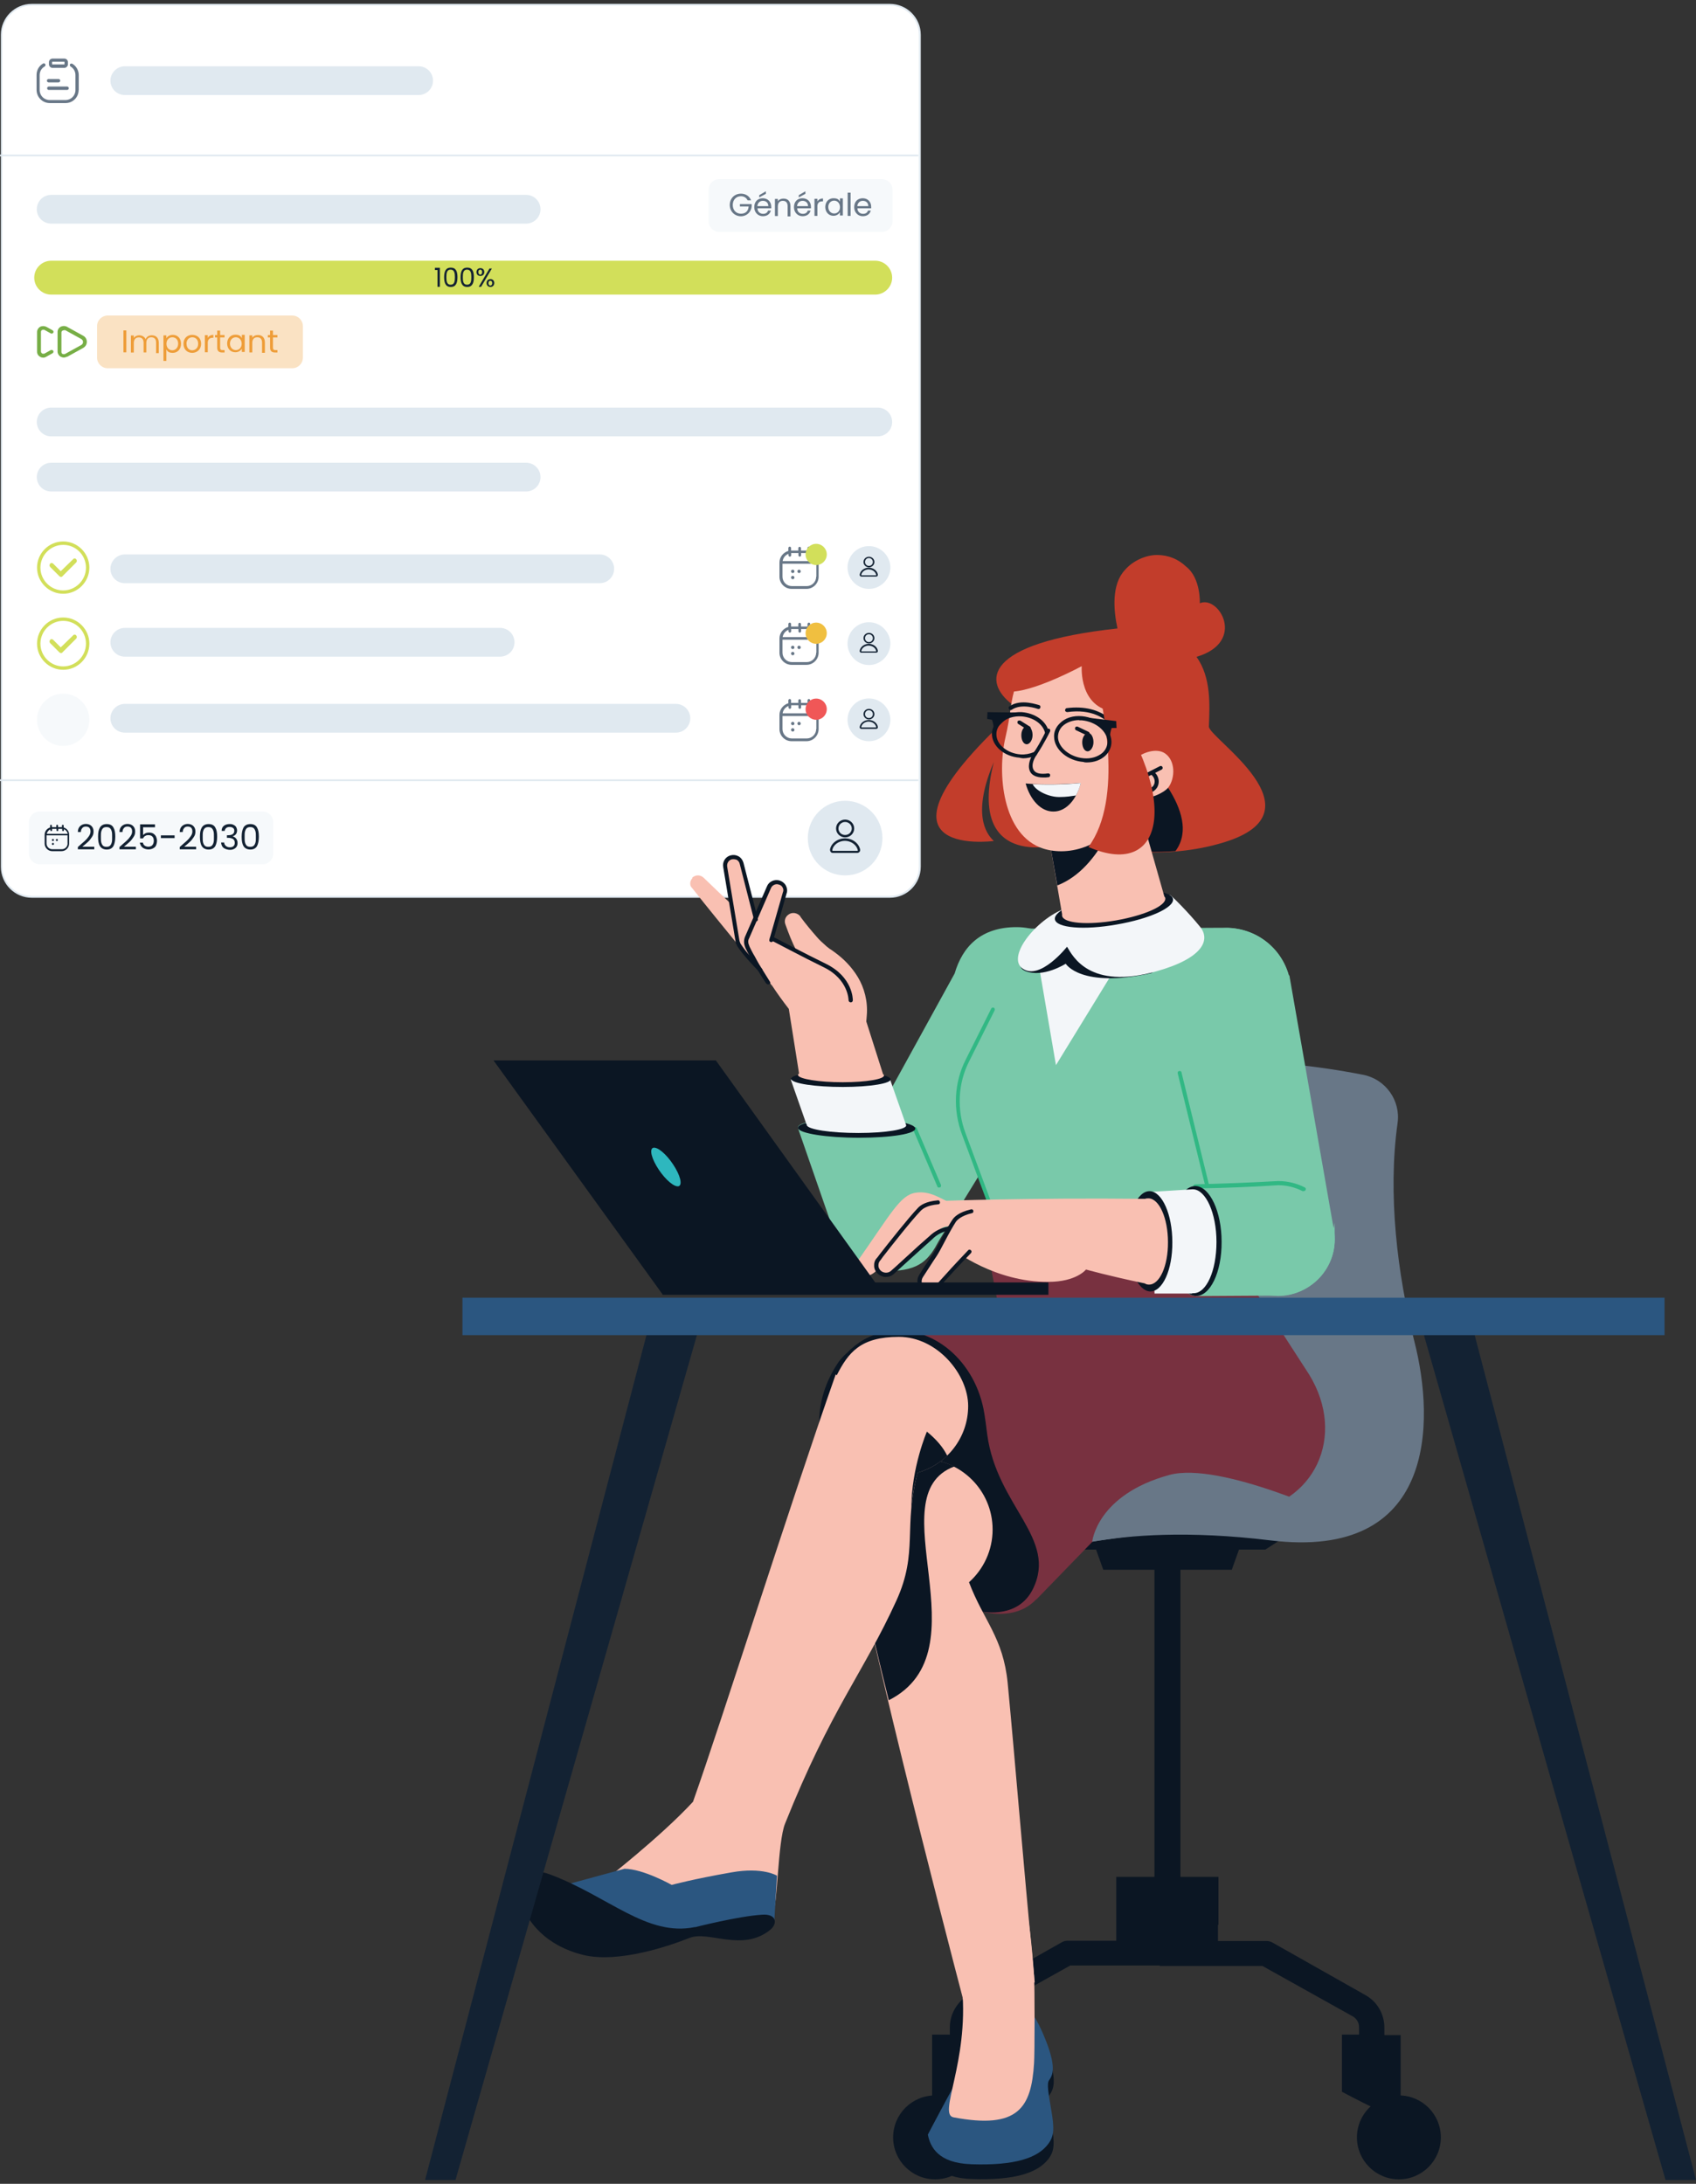 <?xml version="1.0" encoding="UTF-8"?>
<svg id="Layer_1" xmlns="http://www.w3.org/2000/svg" width="800" height="1030" version="1.1" viewBox="0 0 800 1030">
  <rect x="0" y="0" width="800" height="1030" fill="#333333" stroke="none"/>
  <!-- Generator: Adobe Illustrator 29.6.1, SVG Export Plug-In . SVG Version: 2.1.1 Build 9)  -->
  <defs>
    <style>
      .st0 {
        fill: #77ae46;
      }

      .st1, .st2 {
        fill: #f9c0b2;
      }

      .st3 {
        fill: #f3f6f9;
      }

      .st3, .st4, .st5, .st6, .st7, .st8, .st9, .st10, .st2, .st11 {
        fill-rule: evenodd;
      }

      .st12 {
        fill: #f6f9fb;
      }

      .st13 {
        fill: #e0e9f0;
      }

      .st4 {
        fill: #2b5680;
      }

      .st14 {
        fill: #f0bf40;
      }

      .st5, .st15 {
        fill: #687787;
      }

      .st6 {
        fill: #c23d2b;
      }

      .st16 {
        fill: #d2df5a;
      }

      .st17, .st9 {
        fill: #0b1623;
      }

      .st18 {
        fill: #fff;
      }

      .st7, .st19 {
        fill: #132233;
      }

      .st20 {
        fill: #f05757;
      }

      .st21, .st22 {
        fill: #ee9d38;
      }

      .st8 {
        fill: #79c9aa;
      }

      .st23 {
        fill: #31b884;
      }

      .st10 {
        fill: #2eb7be;
      }

      .st22 {
        fill-opacity: .3;
      }

      .st11 {
        fill: #783140;
      }
    </style>
  </defs>
  <g>
    <g>
      <path class="st18" d="M393.72,24.41h22.28c2.42,0,4.35,1.93,4.35,4.35v22.28c0,2.42-1.93,4.35-4.35,4.35h-22.28c-2.42,0-4.35-1.93-4.35-4.35v-22.28c0-2.34,1.93-4.35,4.35-4.35Z"/>
      <path class="st13" d="M416.01,55.81h-22.28c-2.65,0-4.77-2.09-4.77-4.77v-22.28c0-2.65,2.09-4.77,4.77-4.77h22.28c2.65,0,4.77,2.09,4.77,4.77v22.28c0,2.65-2.19,4.77-4.77,4.77ZM393.72,24.82c-2.19,0-3.97,1.78-3.97,3.97v22.28c0,2.19,1.78,3.97,3.97,3.97h22.28c2.19,0,3.97-1.78,3.97-3.97v-22.28c0-2.19-1.78-3.97-3.97-3.97h-22.28Z"/>
    </g>
    <path class="st19" d="M405.26,41.52c-.64,0-1.13-.49-1.13-1.13s.49-1.13,1.13-1.13,1.13.49,1.13,1.13-.49,1.13-1.13,1.13Z"/>
    <path class="st19" d="M405.26,37.24c-.64,0-1.13-.49-1.13-1.13s.49-1.13,1.13-1.13,1.13.49,1.13,1.13-.49,1.13-1.13,1.13Z"/>
    <path class="st19" d="M405.26,45.72c-.64,0-1.13-.49-1.13-1.13s.49-1.13,1.13-1.13,1.13.49,1.13,1.13-.49,1.13-1.13,1.13Z"/>
    <g>
      <path class="st18" d="M14.94,2.2h404.7c7.83,0,14.22,6.29,14.22,14.22v392.33c0,7.83-6.29,14.22-14.22,14.22H14.94c-7.83,0-14.22-6.29-14.22-14.22V16.42C.72,8.59,7.01,2.2,14.94,2.2h0Z"/>
      <path class="st13" d="M419.72,423.44H15.02c-8.06,0-14.61-6.54-14.61-14.61V16.42C.41,8.36,6.96,1.82,15.02,1.82h404.7c8.06,0,14.61,6.54,14.61,14.61v392.33c0,8.06-6.47,14.68-14.61,14.68ZM14.94,2.62C7.34,2.62,1.13,8.82,1.13,16.42v392.33c0,7.6,6.21,13.81,13.81,13.81h404.7c7.6,0,13.81-6.21,13.81-13.81V16.42c0-7.6-6.21-13.81-13.81-13.81H14.94Z"/>
    </g>
    <rect class="st13" y="367.59" width="433.19" height=".8"/>
    <rect class="st13" y="72.92" width="433.19" height=".8"/>
    <path class="st15" d="M27.62,38.86h-4.69c-.41,0-.8-.33-.8-.8s.33-.8.8-.8h4.69c.41,0,.8.33.8.8,0,.41-.41.8-.8.8ZM32.46,41.62c0-.41-.33-.8-.8-.8h-8.63c-.41,0-.8.33-.8.8s.33.8.8.8h8.63c.41,0,.8-.33.8-.8h0ZM37.15,42.5v-7.11c0-2.19-1.21-4.28-3.07-5.33-.41-.23-.8,0-1.06.23-.23.41,0,.8.23,1.06,1.44.8,2.34,2.34,2.34,4.04v7.11c0,2.58-2.09,4.69-4.69,4.69h-7.5c-2.58,0-4.69-2.09-4.69-4.69v-7.11c0-1.7.88-3.22,2.34-4.04.41-.23.49-.64.33-1.06-.23-.41-.64-.49-1.06-.33-1.93,1.13-3.07,3.14-3.07,5.33v7.11c0,3.4,2.76,6.21,6.21,6.21h7.5c3.4,0,6.13-2.76,6.13-6.13h0l.03.03ZM32.05,30.31v-.98c0-.98-.8-1.7-1.7-1.7h-5.56c-.98,0-1.7.8-1.7,1.7v.98c0,.98.8,1.7,1.7,1.7h5.56c.88,0,1.7-.8,1.7-1.7ZM30.27,29.1s.15,0,.15.15v.98s0,.15-.15.15h-5.56s-.15,0-.15-.15v-.98s0-.15.15-.15h5.56Z"/>
    <path class="st16" d="M16.15,130.96c0-4.43,3.63-7.99,7.99-7.99h388.7c4.43,0,7.99,3.63,7.99,7.99s-3.63,7.99-7.99,7.99H24.14c-4.43,0-7.99-3.63-7.99-7.99h0Z"/>
    <path class="st19" d="M206.36,135.27v-7.91h-1.21v-1.06h2.34v8.97h-1.13ZM209.5,130.73c0-2.58.64-4.51,3.14-4.51s3.14,1.93,3.14,4.51-.64,4.61-3.14,4.61-3.14-2.01-3.14-4.61ZM214.57,130.73c0-1.85-.23-3.56-2.01-3.56s-2.01,1.62-2.01,3.56.23,3.56,2.01,3.56,2.01-1.62,2.01-3.56ZM217.25,130.73c0-2.58.64-4.51,3.14-4.51s3.14,1.93,3.14,4.51-.64,4.61-3.14,4.61-3.14-2.01-3.14-4.61ZM222.33,130.73c0-1.85-.23-3.56-2.01-3.56s-2.01,1.62-2.01,3.56.23,3.56,2.01,3.56,2.01-1.62,2.01-3.56ZM224.75,128.31c0-1.13.8-1.85,1.85-1.85s1.85.72,1.85,1.85-.8,1.85-1.85,1.85-1.85-.64-1.85-1.85ZM226.53,127.18c-.57,0-.88.41-.88,1.13s.33,1.21.88,1.21.88-.41.88-1.21-.33-1.13-.88-1.13ZM225.81,135.27l5.08-8.63h1.13l-5.08,8.63h-1.13ZM229.52,133.49c0-1.21.8-1.85,1.85-1.85s1.78.72,1.78,1.85-.8,1.85-1.78,1.85-1.85-.64-1.85-1.85ZM231.29,132.43c-.57,0-.88.41-.88,1.13s.41,1.13.88,1.13.88-.41.88-1.13-.33-1.13-.88-1.13Z"/>
    <path class="st0" d="M20.35,168.68c-.49,0-1.06-.15-1.44-.41-.88-.49-1.44-1.37-1.44-2.42v-9.27c0-.98.57-1.93,1.44-2.42s2.01-.49,2.99,0l2.91,1.62c.41.23.57.8.33,1.13-.23.41-.8.57-1.21.33l-2.91-1.62c-.49-.23-.98,0-1.13,0s-.57.41-.57.88v9.27c0,.57.41.8.57.98.15,0,.64.23,1.13,0l2.91-1.62c.41-.23.98,0,1.21.33s0,.98-.33,1.13l-2.91,1.62c-.49.33-1.06.49-1.55.49h0v-.03ZM31.58,168.34l7.6-4.2c1.13-.64,1.78-1.7,1.78-2.91s-.64-2.34-1.78-2.91l-7.6-4.2c-.88-.49-2.01-.49-2.99,0-.88.49-1.44,1.37-1.44,2.42v9.27c0,.98.57,1.93,1.44,2.42.49.23.98.41,1.44.41.57,0,1.06-.15,1.55-.41v.1ZM30.68,155.67l7.6,4.2c.57.33.88.8.88,1.44s-.33,1.13-.88,1.44l-7.6,4.2c-.49.23-.98,0-1.13,0s-.57-.41-.57-.88v-9.27c0-.57.41-.8.57-.88,0,0,.33-.15.57-.15.15-.15.33,0,.57,0h0v-.1Z"/>
    <path class="st22" d="M50.78,148.82h87.1c2.76,0,5,2.27,5,5v14.86c0,2.76-2.27,5-5,5H50.78c-2.76,0-5-2.27-5-5v-14.86c0-2.76,2.27-5,5-5Z"/>
    <path class="st12" d="M339.24,84.49h76.77c2.76,0,5,2.27,5,5v14.86c0,2.76-2.27,5-5,5h-76.77c-2.76,0-5-2.27-5-5v-14.86c0-2.76,2.27-5,5-5Z"/>
    <path class="st21" d="M58.22,166.18v-10.33h1.37v10.33h-1.37ZM73.63,166.18v-4.61c0-1.7-.88-2.5-2.27-2.5s-2.34.88-2.34,2.65v4.51h-1.29v-4.61c0-1.7-.88-2.5-2.27-2.5s-2.34.88-2.34,2.65v4.51h-1.37v-8.06h1.37v1.21c.57-.88,1.55-1.29,2.58-1.29s2.5.57,2.99,1.85c.49-1.21,1.62-1.85,2.91-1.85,1.85,0,3.3,1.13,3.3,3.56v4.84h-1.29v-.41l.03.05ZM78.47,159.56c.49-.88,1.55-1.62,3.07-1.62,2.19,0,3.86,1.62,3.86,4.2s-1.7,4.28-3.86,4.28-2.58-.8-3.07-1.62v5.41h-1.37v-12.03h1.37v1.44-.08.03ZM84.04,162.06c0-1.93-1.29-2.99-2.76-2.99s-2.76,1.13-2.76,3.07,1.29,3.07,2.76,3.07,2.76-1.21,2.76-3.14h0ZM94.86,162.14c0,2.58-1.85,4.28-4.2,4.28s-4.12-1.62-4.12-4.28,1.85-4.2,4.12-4.2c2.42,0,4.2,1.55,4.2,4.2ZM88,162.14c0,2.09,1.29,3.07,2.65,3.07s2.83-.98,2.83-3.07-1.37-3.07-2.76-3.07-2.76.98-2.76,3.07h.03ZM98,161.72v4.43h-1.37v-8.06h1.37v1.29c.49-.88,1.37-1.44,2.65-1.44v1.37h-.33c-1.29,0-2.34.64-2.34,2.5v-.08h.03ZM102.46,163.99v-4.84h-1.06v-1.13h1.06v-2.09h1.37v2.09h2.09v1.13h-2.09v4.84c0,.8.33,1.13,1.13,1.13h.98v1.13h-1.21c-1.37,0-2.27-.64-2.27-2.27h0ZM107.14,162.06c0-2.58,1.7-4.2,3.86-4.2s2.58.8,3.07,1.62v-1.55h1.37v8.06h-1.37v-1.55c-.49.88-1.55,1.7-3.07,1.7-2.19,0-3.86-1.62-3.86-4.2v.1ZM114,162.14c0-1.93-1.29-3.07-2.76-3.07s-2.76,1.13-2.76,2.99,1.29,3.07,2.76,3.07,2.76-1.13,2.76-2.99ZM123.61,166.18v-4.61c0-1.7-.88-2.5-2.27-2.5s-2.34.88-2.34,2.65v4.51h-1.37v-8.06h1.37v1.13c.57-.88,1.55-1.29,2.65-1.29,1.93,0,3.3,1.13,3.3,3.56v4.84h-1.37v-.23h.03ZM127.39,163.99v-4.84h-1.06v-1.13h1.06v-2.09h1.37v2.09h2.09v1.13h-2.09v4.84c0,.8.33,1.13,1.13,1.13h.98v1.13h-1.21c-1.37,0-2.27-.64-2.27-2.27h0Z"/>
    <path class="st15" d="M349.49,91.34c2.19,0,4.04,1.13,4.77,3.14h-1.62c-.57-1.21-1.7-1.93-3.14-1.93-2.19,0-3.86,1.62-3.86,4.12s1.62,4.12,3.86,4.12,3.48-1.29,3.63-3.4h-4.12v-1.13h5.56v1.06c-.23,2.58-2.27,4.69-5.08,4.69s-5.26-2.19-5.26-5.33,2.27-5.33,5.26-5.33h0ZM359.82,94.72c-1.29,0-2.42.88-2.58,2.5h5.18c0-1.62-1.13-2.5-2.58-2.5h-.03ZM363.61,99.33c-.41,1.55-1.7,2.65-3.79,2.65s-4.04-1.62-4.04-4.28,1.7-4.2,4.04-4.2,3.97,1.7,3.97,3.97,0,.57,0,.8h-6.47c0,1.7,1.29,2.58,2.65,2.58s2.01-.64,2.34-1.55h1.44-.15v.03ZM358.12,92.06l3.14-1.85v1.21l-3.14,1.7v-1.06ZM371.52,101.83v-4.61c0-1.7-.88-2.5-2.27-2.5s-2.34.88-2.34,2.65v4.51h-1.37v-8.06h1.37v1.13c.57-.88,1.55-1.29,2.65-1.29,1.93,0,3.3,1.13,3.3,3.56v4.84h-1.37v-.23h.03ZM378.55,94.72c-1.29,0-2.42.88-2.58,2.5h5.18c0-1.62-1.21-2.5-2.58-2.5h-.03ZM382.34,99.33c-.41,1.55-1.7,2.65-3.79,2.65s-4.04-1.62-4.04-4.28,1.7-4.2,4.04-4.2,3.97,1.7,3.97,3.97,0,.57,0,.8h-6.47c0,1.7,1.29,2.58,2.65,2.58s2.01-.64,2.34-1.55h1.44-.15v.03ZM376.77,92.06l3.14-1.85v1.21l-3.14,1.7v-1.06ZM385.56,97.39v4.43h-1.37v-8.06h1.37v1.29c.49-.88,1.37-1.44,2.65-1.44v1.37h-.33c-1.37,0-2.34.57-2.34,2.5v-.08h.03ZM389.27,97.7c0-2.58,1.7-4.2,3.86-4.2s2.58.8,3.07,1.62v-1.55h1.37v8.06h-1.37v-1.55c-.49.88-1.55,1.7-3.07,1.7-2.19,0-3.86-1.7-3.86-4.2v.1ZM396.22,97.7c0-1.93-1.29-3.07-2.76-3.07s-2.76,1.13-2.76,2.99,1.29,3.07,2.76,3.07,2.76-1.06,2.76-2.99ZM399.85,101.83v-10.97h1.37v10.97h-1.37ZM406.97,94.72c-1.29,0-2.42.88-2.58,2.5h5.18c0-1.62-1.13-2.5-2.58-2.5h-.03ZM410.75,99.33c-.41,1.55-1.7,2.65-3.79,2.65s-4.04-1.62-4.04-4.28,1.7-4.2,4.04-4.2,3.97,1.7,3.97,3.97,0,.57,0,.8h-6.47c0,1.7,1.29,2.58,2.65,2.58s2.01-.64,2.34-1.55h1.44-.15v.03Z"/>
    <path class="st12" d="M18.65,382.76h105.26c2.76,0,5,2.27,5,5v14.86c0,2.76-2.27,5-5,5H18.65c-2.76,0-5-2.27-5-5v-14.86c0-2.76,2.27-5,5-5Z"/>
    <path class="st19" d="M24.96,395.7c-.23,0-.49.23-.49.49s.23.49.49.49.49-.23.49-.49-.15-.49-.49-.49ZM26.82,395.7c-.23,0-.49.23-.49.49s.23.49.49.49.49-.23.49-.49-.15-.49-.49-.49ZM24.96,397.55c-.23,0-.49.23-.49.49s.23.49.49.49.49-.23.49-.49-.15-.49-.49-.49ZM30.04,390.29v-.88c0-.23-.15-.41-.41-.41s-.41.15-.41.41v.72h-1.85v-.72c0-.23-.15-.41-.41-.41s-.41.15-.41.41v.72h-2.09v-.72c0-.23-.15-.41-.41-.41s-.41.15-.41.41v.88c-1.44.41-2.58,1.78-2.58,3.4v4.2c0,1.93,1.62,3.56,3.56,3.56h4.43c1.93,0,3.56-1.62,3.56-3.56v-4.2c0-1.62-1.06-2.99-2.58-3.4h.03ZM23.75,391.08v.49c0,.23.15.41.41.41s.41-.15.41-.41v-.64h2.09v.64c0,.23.15.41.41.41s.41-.15.41-.41v-.64h1.85v.64c0,.23.15.41.41.41s.41-.15.41-.41v-.49c.88.33,1.62,1.21,1.78,2.19h-9.84c.15-.98.88-1.78,1.78-2.19h-.13ZM31.89,397.78c0,1.55-1.21,2.76-2.76,2.76h-4.43c-1.55,0-2.76-1.21-2.76-2.76v-3.79h9.92v3.79h.03Z"/>
    <path class="st12" d="M29.81,327.14h0c6.78,0,12.34,5.56,12.34,12.34h0c0,6.78-5.56,12.34-12.34,12.34h0c-6.78,0-12.34-5.56-12.34-12.34h0c0-6.78,5.56-12.34,12.34-12.34Z"/>
    <path class="st15" d="M373.94,268.69c-.49,0-.8.33-.8.8s.41.8.8.8.8-.33.8-.8-.41-.8-.8-.8ZM376.93,268.69c-.49,0-.8.33-.8.8s.41.8.8.8.8-.33.8-.8-.41-.8-.8-.8ZM373.94,271.6c-.49,0-.8.33-.8.8s.41.8.8.8.8-.33.8-.8-.41-.8-.8-.8ZM382.18,259.83v-1.37c0-.33-.33-.64-.64-.64s-.64.33-.64.64v1.21h-3.07v-1.13c0-.33-.33-.64-.64-.64s-.64.33-.64.64v1.13h-3.4v-1.21c0-.33-.33-.64-.64-.64s-.64.33-.64.64v1.37c-2.42.72-4.2,2.91-4.2,5.49v6.7c0,3.14,2.58,5.72,5.72,5.72h7.03c3.14,0,5.72-2.58,5.72-5.72v-6.7c0-2.58-1.7-4.84-4.04-5.49h.1ZM371.93,261.19v.72c0,.33.33.64.64.64s.64-.33.64-.64v-1.06h3.4v1.06c0,.33.33.64.64.64s.64-.33.64-.64v-1.06h3.07v1.06c0,.33.33.64.64.64s.64-.33.64-.64v-.72c1.44.57,2.58,1.85,2.83,3.48h-15.9c.23-1.62,1.29-2.91,2.83-3.48h-.1ZM384.99,272.01c0,2.42-2.01,4.43-4.43,4.43h-7.03c-2.5,0-4.43-2.01-4.43-4.43v-6.13h15.97v6.13h-.08Z"/>
    <path class="st15" d="M373.94,304.55c-.49,0-.8.33-.8.8s.41.8.8.8.8-.33.8-.8-.41-.8-.8-.8ZM376.93,304.55c-.49,0-.8.33-.8.8s.41.8.8.8.8-.33.8-.8-.41-.8-.8-.8ZM373.94,307.46c-.49,0-.8.33-.8.8s.41.8.8.8.8-.33.8-.8-.41-.8-.8-.8ZM382.18,295.66v-1.37c0-.33-.33-.64-.64-.64s-.64.33-.64.64v1.21h-3.07v-1.13c0-.33-.33-.64-.64-.64s-.64.33-.64.64v1.13h-3.4v-1.21c0-.33-.33-.64-.64-.64s-.64.33-.64.64v1.37c-2.42.72-4.2,2.91-4.2,5.49v6.7c0,3.14,2.58,5.72,5.72,5.72h7.03c3.14,0,5.72-2.58,5.72-5.72v-6.62c0-2.65-1.7-4.84-4.04-5.56h.1ZM371.93,297.03v.72c0,.33.33.64.64.64s.64-.33.64-.64v-1.06h3.4v1.06c0,.33.33.64.64.64s.64-.33.64-.64v-1.06h3.07v1.06c0,.33.33.64.64.64s.64-.33.64-.64v-.72c1.44.57,2.58,1.85,2.83,3.48h-15.9c.23-1.55,1.29-2.91,2.83-3.48h-.1ZM384.99,307.85c0,2.42-2.01,4.43-4.43,4.43h-7.03c-2.5,0-4.43-2.01-4.43-4.43v-6.13h15.97v6.13h-.08Z"/>
    <path class="st15" d="M373.94,340.46c-.49,0-.8.33-.8.8s.41.8.8.8.8-.33.8-.8-.41-.8-.8-.8ZM376.93,340.46c-.49,0-.8.33-.8.8s.41.8.8.8.8-.33.8-.8-.41-.8-.8-.8ZM373.94,343.45c-.49,0-.8.33-.8.8s.41.8.8.8.8-.33.8-.8-.41-.8-.8-.8ZM382.18,331.68v-1.37c0-.33-.33-.64-.64-.64s-.64.33-.64.64v1.21h-3.07v-1.13c0-.33-.33-.64-.64-.64s-.64.33-.64.64v1.13h-3.4v-1.21c0-.33-.33-.64-.64-.64s-.64.33-.64.64v1.37c-2.42.72-4.2,2.91-4.2,5.49v6.7c0,3.14,2.58,5.72,5.72,5.72h7.03c3.14,0,5.72-2.58,5.72-5.72v-6.7c0-2.58-1.7-4.84-4.04-5.49h.1ZM371.93,332.96v.72c0,.33.33.64.64.64s.64-.33.64-.64v-1.06h3.4v1.06c0,.33.33.64.64.64s.64-.33.64-.64v-1.06h3.07v1.06c0,.33.33.64.64.64s.64-.33.64-.64v-.72c1.44.57,2.58,1.85,2.83,3.48h-15.9c.23-1.62,1.29-2.91,2.83-3.48h-.1ZM384.99,343.86c0,2.42-2.01,4.43-4.43,4.43h-7.03c-2.5,0-4.43-2.01-4.43-4.43v-6.13h15.97v6.13h-.08Z"/>
    <circle class="st16" cx="384.99" cy="261.5" r="5"/>
    <circle class="st14" cx="384.99" cy="298.65" r="5"/>
    <circle class="st20" cx="384.99" cy="334.48" r="5"/>
    <path class="st16" d="M29.81,256.99c5.98,0,10.74,4.84,10.74,10.74s-4.84,10.74-10.74,10.74-10.74-4.84-10.74-10.74,4.84-10.74,10.74-10.74ZM28.67,269.43l-3.56-3.56c-.23-.23-.49-.33-.72-.33s-.57,0-.72.33c-.41.41-.41,1.13,0,1.55l4.35,4.35c.23.23.49.33.72.33s.57,0,.72-.33l6.47-6.47c.41-.41.41-1.13,0-1.55s-.49-.33-.72-.33-.57,0-.72.33l-5.9,5.72.08-.08v.03ZM29.81,255.37c-6.78,0-12.34,5.56-12.34,12.34s5.56,12.34,12.34,12.34,12.34-5.56,12.34-12.34-5.56-12.34-12.34-12.34Z"/>
    <path class="st16" d="M29.81,292.83c5.98,0,10.74,4.84,10.74,10.74s-4.84,10.74-10.74,10.74-10.74-4.84-10.74-10.74,4.84-10.74,10.74-10.74ZM28.67,305.35l-3.56-3.56c-.23-.23-.49-.33-.72-.33s-.57,0-.72.33c-.41.41-.41,1.13,0,1.55l4.35,4.35c.23.23.49.33.72.33s.57,0,.72-.33l6.47-6.47c.41-.41.41-1.13,0-1.55s-.49-.33-.72-.33-.57,0-.72.33l-5.9,5.72.08-.08v.03ZM29.81,291.23c-6.78,0-12.34,5.56-12.34,12.34s5.56,12.34,12.34,12.34,12.34-5.56,12.34-12.34-5.56-12.34-12.34-12.34Z"/>
    <path class="st13" d="M58.87,31.26h138.6c3.79,0,6.78,3.07,6.78,6.78h0c0,3.79-3.07,6.78-6.78,6.78H58.87c-3.79,0-6.78-3.07-6.78-6.78h0c0-3.79,3.14-6.78,6.78-6.78h0Z"/>
    <path class="st13" d="M24.14,91.91h224.03c3.79,0,6.78,3.07,6.78,6.78h0c0,3.79-3.07,6.78-6.78,6.78H24.14c-3.79,0-6.78-3.07-6.78-6.78h0c0-3.79,3.07-6.78,6.78-6.78h0Z"/>
    <path class="st13" d="M24.14,192.25h389.91c3.79,0,6.78,3.07,6.78,6.78h0c0,3.79-3.07,6.78-6.78,6.78H24.14c-3.79,0-6.78-3.07-6.78-6.78h0c0-3.79,3.07-6.78,6.78-6.78h0Z"/>
    <path class="st13" d="M24.14,218.25h224.03c3.79,0,6.78,3.07,6.78,6.78h0c0,3.79-3.07,6.78-6.78,6.78H24.14c-3.79,0-6.78-3.07-6.78-6.78h0c0-3.79,3.07-6.78,6.78-6.78h0Z"/>
    <path class="st13" d="M58.87,261.5h224.03c3.79,0,6.78,3.07,6.78,6.78h0c0,3.79-3.07,6.78-6.78,6.78H58.87c-3.79,0-6.78-3.07-6.78-6.78h0c0-3.79,3.14-6.78,6.78-6.78h0Z"/>
    <path class="st13" d="M58.87,296.15h177.04c3.79,0,6.78,3.07,6.78,6.78h0c0,3.79-3.07,6.78-6.78,6.78H58.87c-3.79,0-6.78-3.07-6.78-6.78h0c0-3.79,3.14-6.78,6.78-6.78h0Z"/>
    <path class="st13" d="M58.87,331.99h259.94c3.79,0,6.78,3.07,6.78,6.78h0c0,3.79-3.07,6.78-6.78,6.78H58.87c-3.79,0-6.78-3.07-6.78-6.78h0c0-3.79,3.14-6.78,6.78-6.78h0Z"/>
    <g>
      <path class="st13" d="M398.64,377.28h0c9.92,0,18.01,7.99,18.01,18.01h0c0,9.92-7.99,18.01-18.01,18.01h0c-9.92,0-18.01-7.99-18.01-18.01h0c0-9.92,7.99-18.01,18.01-18.01Z"/>
      <path class="st18" d="M398.64,413.52c-10.1,0-18.39-8.24-18.39-18.39s8.24-18.39,18.39-18.39,18.39,8.24,18.39,18.39-8.24,18.39-18.39,18.39ZM398.64,377.69c-9.69,0-17.6,7.83-17.6,17.6s7.83,17.6,17.6,17.6,17.6-7.83,17.6-17.6-7.91-17.6-17.6-17.6Z"/>
    </g>
    <path class="st19" d="M398.64,394.95c-2.34,0-4.28-1.85-4.28-4.2s1.93-4.2,4.28-4.2,4.28,1.85,4.28,4.2-1.93,4.2-4.28,4.2ZM398.64,387.68c-1.7,0-3.14,1.37-3.14,3.07s1.37,3.07,3.14,3.07,3.14-1.37,3.14-3.07-1.44-3.07-3.14-3.07ZM404.36,402.29h-11.39c-.49,0-.88-.15-1.13-.49-.23-.33-.33-.64-.33-1.06.49-3.07,3.63-5.33,7.11-5.33s6.54,2.34,7.11,5.33c0,.41,0,.72-.33,1.06s-.72.49-1.13.49h.1ZM398.64,396.57c-3.07,0-5.64,1.93-6.05,4.43v.15s.15.15.33.15h11.39s.23,0,.33-.15v-.15c-.64-2.58-3.22-4.43-6.21-4.43h.23-.03Z"/>
    <g>
      <path class="st13" d="M409.88,329h0c5.82,0,10.49,4.77,10.49,10.49h0c0,5.82-4.77,10.49-10.49,10.49h0c-5.82,0-10.49-4.77-10.49-10.49h0c0-5.82,4.69-10.49,10.49-10.49Z"/>
      <path class="st18" d="M409.88,350.41c-6.05,0-10.9-4.92-10.9-10.9s4.92-10.9,10.9-10.9,10.9,4.92,10.9,10.9-4.92,10.9-10.9,10.9ZM409.88,329.41c-5.64,0-10.1,4.61-10.1,10.1s4.61,10.1,10.1,10.1,10.1-4.61,10.1-10.1-4.61-10.1-10.1-10.1Z"/>
    </g>
    <path class="st19" d="M409.88,339.33c-1.37,0-2.58-1.13-2.58-2.5s1.13-2.5,2.58-2.5,2.58,1.13,2.58,2.5-1.21,2.5-2.58,2.5ZM409.88,334.97c-1.06,0-1.85.8-1.85,1.85s.8,1.85,1.85,1.85,1.85-.8,1.85-1.85-.88-1.85-1.85-1.85ZM413.17,343.78h-6.78c-.23,0-.49,0-.72-.33-.15-.15-.23-.41-.15-.64.33-1.85,2.19-3.22,4.28-3.22s3.97,1.37,4.28,3.22c0,.23,0,.49-.15.64,0,.23-.41.33-.64.33h-.1ZM409.88,340.31c-1.85,0-3.4,1.13-3.63,2.65h0c0,.1.05.15.15.15h6.93c-.23-1.62-1.78-2.76-3.56-2.76h0l.08-.08.03.03Z"/>
    <g>
      <path class="st13" d="M409.88,293.08h0c5.82,0,10.49,4.77,10.49,10.49h0c0,5.82-4.77,10.49-10.49,10.49h0c-5.82,0-10.49-4.77-10.49-10.49h0c0-5.82,4.69-10.49,10.49-10.49Z"/>
      <path class="st18" d="M409.88,314.54c-6.05,0-10.9-4.92-10.9-10.9s4.92-10.9,10.9-10.9,10.9,4.92,10.9,10.9-4.92,10.9-10.9,10.9ZM409.88,293.47c-5.64,0-10.1,4.61-10.1,10.1s4.61,10.1,10.1,10.1,10.1-4.61,10.1-10.1-4.61-10.1-10.1-10.1Z"/>
    </g>
    <path class="st19" d="M409.88,303.49c-1.37,0-2.58-1.13-2.58-2.5s1.13-2.5,2.58-2.5,2.58,1.13,2.58,2.5-1.21,2.5-2.58,2.5ZM409.88,299.14c-1.06,0-1.85.8-1.85,1.85s.8,1.85,1.85,1.85,1.85-.8,1.85-1.85-.88-1.85-1.85-1.85ZM413.17,307.85h-6.78c-.23,0-.49,0-.72-.33-.15-.15-.23-.41-.15-.64.33-1.85,2.19-3.22,4.28-3.22s3.97,1.37,4.28,3.22c0,.23,0,.49-.15.64,0,.15-.41.33-.64.33h-.1ZM409.88,304.47c-1.85,0-3.4,1.13-3.63,2.65h0c0,.1.05.15.15.15h6.93c-.23-1.62-1.78-2.76-3.56-2.76h0l.08-.08.03.03Z"/>
    <g>
      <path class="st13" d="M409.88,257.15h0c5.82,0,10.49,4.77,10.49,10.49h0c0,5.82-4.77,10.49-10.49,10.49h0c-5.82,0-10.49-4.77-10.49-10.49h0c0-5.9,4.69-10.49,10.49-10.49Z"/>
      <path class="st18" d="M409.88,278.63c-6.05,0-10.9-4.92-10.9-10.9s4.92-10.9,10.9-10.9,10.9,4.92,10.9,10.9-4.92,10.9-10.9,10.9ZM409.88,257.56c-5.64,0-10.1,4.61-10.1,10.1s4.61,10.1,10.1,10.1,10.1-4.61,10.1-10.1-4.61-10.1-10.1-10.1Z"/>
    </g>
    <path class="st19" d="M409.88,267.58c-1.37,0-2.58-1.13-2.58-2.5s1.13-2.5,2.58-2.5,2.58,1.13,2.58,2.5-1.21,2.5-2.58,2.5ZM409.88,263.2c-1.06,0-1.85.8-1.85,1.85s.8,1.85,1.85,1.85,1.85-.8,1.85-1.85-.88-1.85-1.85-1.85ZM413.17,271.93h-6.78c-.23,0-.49,0-.72-.33-.15-.15-.23-.41-.15-.64.33-1.85,2.19-3.22,4.28-3.22s3.97,1.37,4.28,3.22c0,.23,0,.49-.15.64,0,.23-.41.33-.64.33h-.1ZM409.88,268.53c-1.85,0-3.4,1.13-3.63,2.65h0c0,.1.05.15.15.15h6.93c-.23-1.62-1.78-2.76-3.56-2.76h0l.08-.08.03.03Z"/>
    <g>
      <path class="st19" d="M39.88,396.73c.8-.72,1.44-1.44,2.01-2.27s.8-1.55.8-2.27-.15-1.29-.49-1.7-.88-.64-1.7-.64-1.29.23-1.7.72-.64,1.06-.64,1.85h-1.44c0-1.21.41-2.19,1.13-2.83s1.62-.98,2.65-.98,2.01.33,2.65.98.98,1.44.98,2.58-.23,1.78-.8,2.65-1.13,1.62-1.85,2.27-1.55,1.37-2.65,2.27h5.64v1.21h-7.75v-1.06c1.37-1.21,2.42-2.19,3.22-2.83h-.08l.03.05Z"/>
      <path class="st19" d="M47.14,390.29c.64-1.06,1.7-1.62,3.22-1.62s2.58.57,3.14,1.62c.64,1.06.88,2.5.88,4.35s-.33,3.4-.88,4.43c-.64,1.06-1.7,1.62-3.14,1.62s-2.58-.57-3.22-1.62-.88-2.5-.88-4.43.23-3.3.88-4.35ZM52.74,392.29c-.15-.64-.41-1.21-.8-1.62s-.98-.57-1.7-.57-1.29.15-1.7.57-.64.98-.8,1.62-.15,1.44-.15,2.42,0,1.78.15,2.5c.15.64.41,1.21.8,1.62s.98.57,1.7.57,1.29-.15,1.7-.57.64-.98.8-1.62.15-1.44.15-2.5,0-1.78-.15-2.42Z"/>
      <path class="st19" d="M59.51,396.73c.8-.72,1.44-1.44,2.01-2.27s.8-1.55.8-2.27-.15-1.29-.49-1.7-.88-.64-1.7-.64-1.29.23-1.7.72-.64,1.06-.64,1.85h-1.44c0-1.21.41-2.19,1.13-2.83s1.62-.98,2.65-.98,2.01.33,2.65.98.98,1.44.98,2.58-.23,1.78-.8,2.65-1.13,1.62-1.85,2.27-1.55,1.37-2.65,2.27h5.64v1.21h-7.75v-1.06c1.37-1.21,2.42-2.19,3.22-2.83h-.08l.03.05Z"/>
      <path class="st19" d="M73.22,390.18h-5.72v3.71c.23-.33.64-.64,1.13-.88s1.06-.33,1.62-.33c.88,0,1.62.15,2.19.57s.98.88,1.21,1.44.41,1.21.41,1.85-.15,1.44-.41,2.09-.72,1.13-1.37,1.44c-.57.33-1.37.57-2.27.57s-2.09-.33-2.76-.88c-.72-.57-1.13-1.37-1.29-2.34h1.44c.15.64.41,1.13.88,1.44s1.06.49,1.7.49,1.55-.23,1.93-.8c.41-.49.64-1.21.64-2.01s-.23-1.55-.64-1.93c-.41-.49-1.06-.72-1.93-.72s-1.06.15-1.55.41c-.41.23-.72.64-.98,1.13h-1.37v-6.62h7.03v1.44l.08-.08h0Z"/>
      <path class="st19" d="M82.36,394v1.29h-6.47v-1.29h6.47Z"/>
      <path class="st19" d="M87.93,396.73c.8-.72,1.44-1.44,2.01-2.27s.8-1.55.8-2.27-.15-1.29-.49-1.7-.88-.64-1.7-.64-1.29.23-1.7.72-.64,1.06-.64,1.85h-1.44c0-1.21.41-2.19,1.13-2.83s1.62-.98,2.65-.98,2.01.33,2.65.98.98,1.44.98,2.58-.23,1.78-.8,2.65-1.13,1.62-1.85,2.27-1.55,1.37-2.65,2.27h5.64v1.21h-7.75v-1.06c1.37-1.21,2.42-2.19,3.22-2.83h-.08l.03.05Z"/>
      <path class="st19" d="M95.19,390.29c.64-1.06,1.7-1.62,3.22-1.62s2.58.57,3.14,1.62c.64,1.06.88,2.5.88,4.35s-.33,3.4-.88,4.43c-.64,1.06-1.7,1.62-3.14,1.62s-2.58-.57-3.22-1.62-.88-2.5-.88-4.43.23-3.3.88-4.35ZM100.76,392.29c-.15-.64-.41-1.21-.8-1.62s-.98-.57-1.7-.57-1.29.15-1.7.57-.64.98-.8,1.62-.15,1.44-.15,2.42,0,1.78.15,2.5c.15.64.41,1.21.8,1.62s.98.57,1.7.57,1.29-.15,1.7-.57.64-.98.8-1.62.15-1.44.15-2.5,0-1.78-.15-2.42Z"/>
      <path class="st19" d="M105.52,389.54c.72-.57,1.62-.88,2.76-.88s1.37.15,1.93.41.98.64,1.21,1.06c.23.49.41.98.41,1.55s-.15,1.29-.57,1.78-.88.8-1.55.98h0c.72.23,1.29.57,1.7,1.13.41.49.64,1.21.64,2.01s-.15,1.21-.41,1.7c-.33.49-.72.88-1.29,1.13-.57.33-1.21.41-2.01.41s-2.09-.33-2.83-.88-1.13-1.44-1.21-2.58h1.44c0,.64.33,1.21.8,1.62s1.06.64,1.85.64,1.37-.15,1.78-.57.57-.88.57-1.55-.23-1.37-.8-1.78c-.57-.33-1.37-.57-2.5-.57h-.41v-1.21h.41c.98,0,1.78-.15,2.27-.49s.8-.8.8-1.55-.15-1.06-.57-1.37c-.41-.33-.88-.49-1.62-.49s-1.21.15-1.62.49-.64.8-.72,1.37h-1.44c0-1.06.33-1.78.98-2.34h0v-.05Z"/>
      <path class="st19" d="M114.87,390.29c.64-1.06,1.7-1.62,3.22-1.62s2.58.57,3.14,1.62c.64,1.06.88,2.5.88,4.35s-.33,3.4-.88,4.43c-.64,1.06-1.7,1.62-3.14,1.62s-2.58-.57-3.22-1.62-.88-2.5-.88-4.43.33-3.3.88-4.35ZM120.54,392.29c-.15-.64-.41-1.21-.8-1.62s-.98-.57-1.7-.57-1.29.15-1.7.57-.64.98-.8,1.62-.15,1.44-.15,2.42,0,1.78.15,2.5c.15.64.41,1.21.8,1.62s.98.57,1.7.57,1.29-.15,1.7-.57.64-.98.8-1.62.15-1.44.15-2.5,0-1.78-.15-2.42Z"/>
    </g>
  </g>
  <g>
    <path class="st9" d="M448.04,959.73v-3.56c0-6.29,3.48-12.19,8.97-15.33l43.85-24.78c.8-.49,1.85-.72,2.91-.72h22.77s0-30.12,0-30.12h18.01s0-144.84,0-144.84h-24.14s-3.4-9.53-3.4-9.53h-12.44s-18.5-11.95-18.5-11.95h26.56s-4.61-12.83-4.61-12.83h85.32s-4.61,12.83-4.61,12.83h26.64s-18.5,11.95-18.5,11.95h-12.44s-3.4,9.53-3.4,9.53h-24.22s0,144.84,0,144.84h17.93v22.52s-.15.15-.23.23v7.5s22.77,0,22.77,0c1.06,0,2.09.23,2.91.72l43.85,24.78c5.56,3.07,8.97,8.97,8.97,15.33v3.56s7.68,0,7.68,0v40.37s-14.76-6.7-27.69-13.65v-26.97h8.06s0-3.56,0-3.56c0-2.09-1.13-3.97-2.91-5l-42.64-23.8h-48.59s.15-.23.15-.23h-42.22s-42.64,23.8-42.64,23.8c-1.78,1.06-2.91,2.91-2.91,5v3.56s8.06,0,8.06,0v26.97c-13.01,6.85-27.69,13.65-27.69,13.65v-40.37h7.83s.49.08.49.08l.05.03Z"/>
    <circle class="st17" cx="441.08" cy="1008.09" r="19.79"/>
    <g id="Character_21">
      <path class="st5" d="M532.64,502.17c24.14-2.65,64.43-4.28,110.44,4.77,10.49,2.09,17.67,12.11,16.15,22.77-4.69,33.34-.15,71.13,7.91,102.92,9.92,38.75,9.76,103.41-67.96,93.88-77.26-9.35-111.16,8.55-111.16,8.55-56.52-4.84-59.82-5.82-93.65-6.7,25.66-28.34,75.97-40.45,89.94-52.97,13.24-11.88,8.63-22.21,21.87-146.61,1.62-13.96,12.6-25.2,26.48-26.64l-.03.03Z"/>
      <g id="Left_hand4">
        <path class="st8" d="M391.77,572.17c0,15.1,12.19,27.28,27.28,27.28,15.1,0,19.3-5.72,23.8-14.22h0l60.31-98.15c4.28-5.26,6.85-11.95,6.85-19.3,0-16.8-13.65-30.5-30.5-30.5-16.85,0-25.5,9.2-29.21,21.87l-52.4,95.27c-3.97,5-6.21,11.05-6.21,17.75h.08s0,0,0,0Z"/>
        <path class="st8" d="M376.75,532.44h-.23s16.31,46.99,16.31,46.99c3.22,11.54,13.73,20.02,26.33,20.02s27.28-12.19,27.28-27.28c0-15.1-1.29-9.53-3.63-13.47l-11.05-26.23v-.57c-.57-2.42-13.4-4.51-28.75-4.51s-27.2,1.93-26.56,4.51c0,.15,0,.33.23.49l.08.08v-.03Z"/>
        <path class="st23" d="M442.94,560.06h.41c.49-.15.64-.72.49-1.21l-11.39-26.72c-.15-.49-.72-.64-1.21-.49s-.64.72-.49,1.21l11.39,26.72c0,.33.49.57.8.57v-.08Z"/>
        <path class="st9" d="M402.98,527.6c-15.33,0-27.2,1.93-26.56,4.51.57,2.42,13.4,4.51,28.75,4.51s27.2-1.93,26.56-4.51c-.57-2.58-13.47-4.51-28.75-4.51Z"/>
        <path class="st3" d="M372.97,509.1l7.42,21.15h.15v.41c.49,2.09,11.46,3.71,24.37,3.71,12.91,0,23.08-1.7,22.52-3.71,0,0,0-.23-.15-.41l-7.42-21.07h-46.99s.08-.08.08-.08h.03Z"/>
        <path class="st9" d="M395.71,505.24c-13.01,0-23.08,1.7-22.52,3.71.49,2.09,11.46,3.71,24.37,3.71,12.91,0,23.08-1.7,22.52-3.71-.41-2.01-11.39-3.71-24.37-3.71Z"/>
        <path class="st2" d="M326.39,414.09c1.55-1.62,4.04-1.62,5.64,0h0c4.28,4.2,8.63,8.24,13.09,12.52l-2.91-17.75c-.23-1.93.98-3.97,2.91-4.51,2.19-.57,4.28.72,4.84,2.83l6.54,25.92,6.39-14.86c.72-1.78,2.83-2.83,4.77-2.27,2.19.64,3.3,2.83,2.76,4.84l-6.21,20.92,11.39,6.7v-.15c-2.09-4.12-3.63-8.06-5.18-12.44-.57-1.62,0-3.48,1.55-4.51,1.78-1.29,4.28-.8,5.64.98v.15c2.42,3.3,5.08,6.47,7.6,9.35,1.29,1.55,2.76,2.83,4.12,4.04.64.64,1.37,1.13,2.09,1.7.72.49,1.21.72,2.34,1.62,4.12,2.99,7.91,6.78,10.9,11.7,2.99,5,4.77,11.39,4.2,18.09l-.23,2.83h0l7.91,24.86c.15.15.41.23.41.49.49,1.78-8.24,3.3-19.45,3.3-11.21,0-20.58-1.55-21.07-3.3,0-.23,0-.57.49-.8l-4.84-30.5c-2.76-3.56-5.33-7.11-7.83-10.9-1.13-1.29-2.19-2.5-3.3-3.86-3.97-4.69-7.83-9.27-11.62-13.96-7.6-9.35-15.33-18.73-22.85-28.26-1.29-1.13-1.21-3.4.23-4.77l-.23.08-.08-.08Z"/>
        <path class="st17" d="M401.3,472.78c.49,0,.98-.41.98-.98,0-.57,0-11.05-12.83-17.29-8.71-4.2-24.78-12.68-24.94-12.75-.49-.23-1.06,0-1.29.41s0,1.06.41,1.29c.15,0,16.23,8.55,24.94,12.75,11.7,5.72,11.7,15.51,11.7,15.59,0,.49.49.98,1.06.98h-.03Z"/>
        <path class="st17" d="M358.67,458.32c.23,0,.49,0,.64-.23.41-.41.41-.98,0-1.29-4.43-4.43-7.99-8.55-9.92-11.62l-.15-.23c-.15-.41-.23-.72-.41-1.13l-5.82-35.04c-.23-1.62.64-3.07,2.19-3.48.8-.15,1.7,0,2.34.23.64.41,1.21,1.06,1.37,1.85l6.78,26.48c0,.49.64.8,1.13.64.49,0,.8-.64.64-1.13l-6.78-26.48c-.41-1.29-1.13-2.34-2.27-2.99s-2.42-.8-3.71-.49c-2.42.57-4.04,2.99-3.56,5.56l5.82,35.04c0,.57.23,1.13.57,1.62l.15.49h0c2.91,4.43,7.6,9.35,10.25,12.03h.64l.08.15h0Z"/>
        <path class="st17" d="M362.45,464.22h.49c.49-.23.57-.8.23-1.21-1.7-2.76-3.4-5.41-5-8.06-.8-1.37-1.62-2.83-2.34-4.2l-.49-.8c-.57-1.13-1.21-2.19-1.78-3.48l-.23-.64c-.49-1.06-.57-2.19,0-3.22l10.33-23.73c.57-1.37,2.19-2.19,3.63-1.7.8.15,1.55.72,1.85,1.37.41.72.49,1.55.15,2.27l-6.39,22.36c-.15.49.15,1.06.64,1.13.49.15,1.06-.15,1.13-.64l6.39-22.36c.41-1.21.23-2.5-.41-3.71-.64-1.13-1.7-1.93-2.99-2.34-2.42-.64-5,.49-5.9,2.83l-10.33,23.73c-.64,1.55-.57,3.22,0,4.69l.23.64c.64,1.37,1.21,2.5,1.85,3.63l.49.8c.72,1.37,1.55,2.83,2.34,4.2,1.62,2.76,3.3,5.41,5,7.99.41.33.72.57,1.06.57v-.08l.03-.03Z"/>
      </g>
      <g id="Body4">
        <path class="st8" d="M478.31,499.03c4.2,29.21,24.55,64.25,97.61,65.72,16.08.23,12.83-37.05,7.91-66.6,13.81-2.65,24.55-14.38,25.12-28.83.64-16.87-12.6-31.07-29.78-31.74h-3.4s-63.38.41-93.41.41c-17.11-.64-31.48,12.52-32.13,29.39-.72,16.31,11.7,30.19,28.08,31.56v.08Z"/>
        <path class="st8" d="M468.39,476l-12.03,24.06c-5.41,10.82-5.98,23.42-1.7,34.7l28.26,76.05,95.99.23s49.9-188.35-110.52-135.07v.03Z"/>
        <path class="st23" d="M482.92,611.79h.23c.49-.15.72-.72.57-1.21l-28.26-76.05c-4.2-11.13-3.63-23.57,1.7-33.98l12.03-24.06c.15-.49,0-1.06-.41-1.21-.49-.15-1.06,0-1.21.41l-12.03,24.06c-5.56,10.9-6.13,23.8-1.7,35.53l28.26,76.05c0,.33.41.57.8.57v-.08l.03-.03Z"/>
      </g>
      <g id="Skirt1">
        <path class="st11" d="M400.25,705.43c23.65,42.46,69.58,69.02,88.57,48.85v.15l26.87-27.69,71.36-13.32c33.03-3.63,48.28-36.02,30.5-65.08l-38.67-59.82c.23-.15.49-.41.49-.57,0-2.65-25.43-4.69-56.83-4.69-31.4,0-56.83,2.09-56.83,4.69h-.23s7.91,40.52,7.91,40.52l-3.56.23c-8.24-5.72-18.24-8.06-28-6.13-5.08,1.06-9.53,3.3-13.47,6.21-12.75-.98-24.55,4.04-28.98,10.59-13.73,19.71-12.6,41.58.88,65.87v.18Z"/>
        <path class="st9" d="M395.79,642.06c.98-1.29,2.19-2.65,3.63-3.86,4.77-5,10.74-8.55,17.67-9.92,20.66-4.43,41.81,11.7,46.81,36.17.57,2.65,1.62,10.59,1.78,12.19,4.61,33.98,33.41,48.92,21.49,72.91-13.32,26.64-65.46,1.7-90.32-43.02-13.24-23.8-14.3-45.21-1.06-64.51v.08-.03Z"/>
        <path class="st5" d="M633.71,716.59s-57.89-27.62-82.18-20.92c-34.16,9.35-36.32,31.4-36.32,31.4,0,0,71.05-10.82,118.51-10.49Z"/>
      </g>
      <g id="Right_leg">
        <path class="st8" d="M549.75,477.95c1.21,4.84,26.64,108.74,26.64,108.74h.15c1.13,13.73,12.52,24.55,26.48,24.55,13.96,0,26.56-11.95,26.56-26.56s-.15-3.86-.57-5.64h0l-20.82-119h-.23c-3.56-12.91-15.33-22.36-29.39-22.36-14.07,0-30.5,13.65-30.5,30.5,0,3.3.57,6.62,1.7,9.76h-.03Z"/>
        <path class="st23" d="M569.84,561.42h.15c.49,0,.8-.64.64-1.13l-13.32-54.49c0-.49-.64-.8-1.13-.64-.49,0-.8.64-.64,1.13l13.32,54.49c0,.33.49.64.98.64h0Z"/>
        <path class="st8" d="M564.12,611.3h0l37.3-.23h1.62c14.76,0,26.56-11.95,26.56-26.56s-11.95-26.56-26.56-26.56c-16.46.98-30.04,1.29-39.08,1.55-6.7-.15-12.19,11.13-12.11,25.5,0,14.3,5.49,25.99,12.19,26.23l.08.08h0Z"/>
        <path class="st23" d="M615.05,561.73c.41,0,.64-.15.8-.49.23-.49,0-1.06-.41-1.21-3.86-1.93-8.06-2.99-12.52-2.99-12.75.72-25.5,1.21-39.08,1.55-.57,0-.98.49-.98.98,0,.49.49.98.98.98,13.47-.23,26.41-.72,39.08-1.55,4.04,0,7.99.98,11.54,2.83.33-.15.41,0,.57,0v-.08l.03-.03Z"/>
        <path class="st9" d="M564.04,559.39c-6.7-.15-12.19,11.13-12.11,25.5,0,14.38,5.56,26.07,12.19,26.33,6.7.15,12.19-11.13,12.11-25.5,0-14.3-5.56-25.99-12.19-26.33Z"/>
        <path class="st3" d="M542.89,562.22l1.7,47.87h17.75s0-.15,0-.15h.57c6.13.15,10.9-10.59,10.9-24.14s-5-24.63-10.97-24.86h-.49s-19.37,1.21-19.37,1.21l-.08.08Z"/>
        <path class="st9" d="M542.4,561.81c-5.9-.15-10.59,10.25-10.49,23.24,0,13.09,4.77,23.8,10.59,24.06,5.9.15,10.59-10.25,10.49-23.24,0-13.01-4.77-23.8-10.59-24.06Z"/>
        <path class="st2" d="M444.56,566.42l6.29,10.33-1.21,12.67c.64.41,19.71,15.33,44.88,15.17,13.24,0,17.75-5.82,17.75-5.82,0,0,10.9,3.07,27.69,6.54.64.41,1.29.57,1.93.57,5.08.15,9.12-8.81,9.04-20.02,0-11.31-4.12-20.51-9.12-20.66-.57,0-1.13,0-1.7.23-55.47-.57-95.58.98-95.58.98h.03Z"/>
        <path class="st1" d="M455.07,570.62c-10.74-4.61-15.51-9.27-23.24-8.06-7.26,1.13-11.62,9.92-27.62,32.69-3.07,5,3.56,9.76,9.2,4.04,2.19,2.19,6.39,2.5,7.91.8h0c2.5-2.91,17.29-15.33,19.79-18.24,2.27-2.5,4.51-4.12,8.4-3.22,3.07.72-1.55,4.61,1.78,5.98h0c4.12,1.78,8.71,0,10.41-4.04,1.7-3.97,5.08-4.28.98-6.13-.49,0-5.18,2.83-7.75-3.86l.15.08v-.03Z"/>
        <path class="st1" d="M478.38,578.12c-9.76-3.97-17.11-7.11-20.02-6.54-5,1.21-7.26,3.07-8.14,4.51-2.42,3.3-6.85,12.83-9.12,16.23-2.27,3.3-4.43,6.54-6.47,9.92-1.29,2.09-.64,4.77,1.37,6.13,1.85,1.21,4.43.8,5.82-.72h0c2.5-2.91,5.26-5.9,7.83-8.71,2.65-2.91,5.33-5.72,7.91-8.4l1.93-1.93.98-.8.49-.41.15-.15h0l-.15.15c-1.13.98-1.62.8-1.7.98h.23c.49,0,1.21.15,1.93.41,3.07.72,6.85,2.19,10.18,3.56h0c4.12,1.78,8.71,0,10.41-4.04,1.7-3.97-.23-8.55-4.43-10.33-.23-.15,1.06.41.72.33l.08-.15v-.03Z"/>
        <path class="st17" d="M418,602.26c1.21,0,2.42-.41,3.48-1.29,1.13-1.06,3.86-3.48,6.93-6.29,4.12-3.71,8.63-7.83,11.31-10.18h0c2.19-2.27,5.08-3.71,7.99-4.12.49,0,.8-.57.8-1.06,0-.49-.57-.8-1.06-.8-3.4.49-6.54,2.09-9.04,4.51-2.65,2.27-7.26,6.39-11.31,10.18-3.07,2.83-5.82,5.33-6.85,6.21-1.29,1.13-3.3,1.13-4.69,0-.72-.64-1.21-1.55-1.21-2.42,0-.8.15-1.7.72-2.34,0,0,.64-.72,1.37-1.85,3.71-4.77,13.65-17.44,17.85-21.72,1.13-1.21,3.4-2.65,8.24-3.07.57,0,.98-.49.8-1.06,0-.49-.49-.98-1.06-.8-5.56.49-8.14,2.27-9.35,3.63-4.28,4.43-14.3,17.11-18.01,21.87-.72,1.06-1.29,1.7-1.37,1.78-.98,1.06-1.29,2.34-1.21,3.71,0,1.37.8,2.83,1.85,3.71,1.13.98,2.5,1.44,3.71,1.44l.08-.08.03.03Z"/>
        <path class="st17" d="M438.27,609.78c1.55,0,2.99-.64,4.04-1.78,2.34-2.76,4.84-5.41,7.26-8.06l.57-.64c2.65-2.83,5.26-5.64,7.83-8.24h0c.41-.49.41-1.06,0-1.37-.41-.41-.98-.41-1.29,0h0c-2.65,2.83-5.26,5.49-7.83,8.32l-.57.64c-2.42,2.76-5,5.41-7.26,8.06-1.13,1.29-3.07,1.55-4.61.57-.8-.49-1.29-1.29-1.62-2.19-.15-.98,0-1.85.49-2.65,2.19-3.3,4.28-6.7,6.47-9.92,1.06-1.62,2.5-4.28,4.04-7.26,1.85-3.56,3.86-7.11,5.08-8.97.57-.8,2.34-2.83,7.6-4.12.49,0,.8-.64.64-1.13,0-.49-.64-.8-1.13-.64-5.82,1.37-7.91,3.63-8.71,4.84-1.29,1.78-3.3,5.56-5.26,9.12-1.55,2.91-2.99,5.64-3.97,7.03-2.27,3.3-4.43,6.7-6.47,9.92-.72,1.21-1.06,2.65-.64,4.04.23,1.37,1.13,2.5,2.34,3.4.98.72,1.93,1.06,2.99,1.06v-.03Z"/>
      </g>
      <g id="Head4">
        <path class="st6" d="M484.21,330.36h0c-85.66,75.72-15.43,66.29-15.43,66.29-3.97-3.71-10.18-13.24,0-37.23-13.24,52.55,32.28,38.59,32.28,38.59l-1.06-9.2c-5.82-.98,26.07-10.33,26.07-10.33-2.76,5.26-1.06,16.46-3.56,21.64,0,0,26.64,5.82,54.82-2.83,47.71-14.61-7.34-49.23-7.11-54.64.41-10.18,1.13-23.08-5.82-32.85,23.73-7.03,10.49-29.29,1.55-25.27,0,0,.57-11.88-6.54-17.36-3.56-3.4-8.24-5.41-13.65-5.41s-11.54,2.83-15.17,7.11c-6.29,6.7-5.41,18.73-3.48,27.54-63.86,6.93-63.68,25.35-49.41,36.02,3.3,3.22,6.29-2.19,6.47-2.09v.08l.05-.05Z"/>
        <path class="st9" d="M521.18,348.22c-13.24,0-11.13,6.7-11.13,26.64v8.55c7.42-2.65,16.23-5.18,16.23-5.18-2.76,5.26-1.06,16.46-3.56,21.64,0,0,13.73,2.99,31.74,1.55,1.62-2.19,2.76-4.69,3.22-7.68,2.99-17.85-23.24-45.52-36.48-45.52h-.03Z"/>
        <path class="st3" d="M523.6,460.9l-13.4-28.34-19.71,25.43,7.6,44.39,25.5-41.58v.1Z"/>
        <path class="st9" d="M552.01,438.23c.57,0-8.06-1.37-2.65,2.65,5.18,3.63,10.18,6.21-6.21,18.09-33.41,7.34-40.45-4.43-40.45-4.43,0,0-10.59,6.78-18.96,3.48-8.24-3.4,6.13-14.22,20.09-16.46,21.49-3.56,48.12-3.3,48.12-3.3h.08l-.03-.03Z"/>
        <path class="st3" d="M552.01,422.23c.57.15,8.48,7.99,13.96,14.76,5.18,6.21,1.62,14.94-20.58,21.15-31.4,8.81-39.31-7.03-42.07-11.62,0,0-12.67,16.08-20.92,10.33-8.24-5.72,7.68-24.94,21.72-28.91,21.23-6.13,47.87-5.82,47.87-5.82v.08l.03.03Z"/>
        <path class="st9" d="M524.16,421.59c-15.43,2.65-27.2,7.99-26.56,12.03.64,4.04,13.73,5.18,29.14,2.42,15.43-2.65,27.2-7.99,26.56-12.03-.72-3.97-13.73-5.08-29.14-2.42Z"/>
        <path class="st2" d="M494.69,394.64l6.29,36.48v.8c.57,3.56,12.03,4.51,25.43,2.19,13.4-2.34,23.8-6.93,23.24-10.49,0-.23-.15-.57-.41-.72l-14.22-50.13-40.37,21.87h.05Z"/>
        <path class="st9" d="M498.66,417.64c21.49-8.24,29.7-38.75,29.7-38.75l-6.7,1.21-26.97,14.61,4.04,22.93h-.08Z"/>
        <path class="st2" d="M535.68,375.81h.08c-12.83,25.09-32.28,28-43.59,24.45-19.55-6.23-21.79-35.86-17.93-52.32,2.5-10.82,2.19-14.94,4.04-21.79,11.7-.98,31.97-11.95,31.97-11.95,0,.1-1.44,19.63,15.43,21.49,0,0-2.34,12.26,8.97,23.24.08-.15.49-.57.64-.72,3.56-3.48,10.43-5.59,14.3-2.83,4.84,3.37,4.84,11.46,1.55,15.97-1.96,2.58-10.18,6.7-15.43,4.43l-.03.05ZM535.22,358.31h0Z"/>
        <path class="st17" d="M541.27,373.87h1.13c1.37-.23,2.5-1.13,3.3-2.27,1.7-2.65.8-6.21-1.85-7.91-.49-.23-1.06-.15-1.29.23-.23.49-.15,1.06.23,1.29,1.85,1.21,2.42,3.63,1.29,5.33-.49.72-1.21,1.21-2.19,1.37-1.06.15-2.19,0-3.07-.64-.49-.23-1.06-.15-1.29.23-.23.49-.15,1.06.23,1.29,1.06.8,2.27,1.21,3.48,1.21v-.15l.03.03Z"/>
        <path class="st17" d="M476.68,334.9c.15,0,.41,0,.57-.15,4.69-3.22,12.19-.41,12.26-.41.49.15,1.06,0,1.21-.57s0-1.06-.57-1.21c-.41,0-8.55-3.22-13.96.57-.49.23-.57.8-.23,1.29.15.33.41.49.72.49h0Z"/>
        <path class="st17" d="M485.34,344.51c.23,0,.64-.15.72-.49.23-.49.15-1.06-.23-1.29l-4.51-2.83c-.49-.23-1.06,0-1.29.23-.23.41-.15,1.06.23,1.29l4.51,2.83c.15.15.41.23.57.23h0v.03Z"/>
        <path class="st17" d="M513.11,346.93c.41,0,.64-.15.8-.57.15-.49,0-1.06-.49-1.21l-5.08-2.42c-.49-.15-1.06,0-1.21.49s0,1.06.49,1.21l5.08,2.42h.41v.08Z"/>
        <path class="st17" d="M523.83,341.03h.49c.23-.15.57-.57.49-1.06,0-.41-.41-.72-.8-.72h-.15c-5.41-4.61-12.44-6.29-20.66-5.26-.49,0-.8.57-.8,1.06,0,.49.57.8,1.06.8,11.7-1.62,17.36,3.22,19.14,4.77.41.15.8.57,1.29.57v-.15s-.05,0-.05,0Z"/>
        <path class="st17" d="M492.12,366.71c.72,0,1.62,0,2.5-.15.49,0,.8-.57.72-1.06,0-.49-.57-.8-1.06-.72-3.4.49-5.82,0-6.7-1.62-1.06-1.7-.49-4.51,1.55-7.34,3.63-5.56,6.21-10.9,6.21-10.9.15-.49,0-1.06-.49-1.21s-1.06,0-1.21.49c0,0-2.42,5.33-5.98,10.74-2.42,3.63-2.99,7.03-1.55,9.35.64,1.06,2.34,2.42,6.05,2.42h-.08s.03,0,.03,0Z"/>
        <path class="st17" d="M536.84,368.39h.49s10.59-5.41,10.59-5.41c.49-.23.64-.8.41-1.21-.15-.49-.8-.64-1.21-.41l-10.59,5.41c-.49.23-.64.8-.41,1.21,0,.33.41.49.72.49v-.08Z"/>
        <path class="st9" d="M513.5,345.72c-1.37-.23-2.83,1.55-2.99,3.86s.72,4.51,2.27,4.77c1.37.23,2.83-1.55,2.99-3.86.15-2.42-.88-4.61-2.27-4.77Z"/>
        <path class="st9" d="M484.77,342.39c-1.37-.23-2.83,1.55-2.99,3.86s.72,4.51,2.27,4.77c1.37.23,2.83-1.55,2.99-3.86.15-2.32-.8-4.43-2.27-4.77Z"/>
        <path class="st9" d="M496.88,369.93c-4.69,0-9.04,0-13.09-.41,2.19,7.83,7.26,13.32,13.16,13.24,5.98,0,10.9-5.72,12.83-13.47-3.86.33-8.32.57-12.91.64h0Z"/>
        <path class="st6" d="M517.7,321.73c39.96,52.14,32.77,93.88-4.28,77.75,17.03-23.16,6.21-67.96,4.28-77.75Z"/>
        <path class="st9" d="M465.79,335.77l-.15,3.3,2.27.41c.49,1.29.8,2.83.8,4.28.98-1.37,2.42-3.71,6.29-5.56l7.11-2.09h.57s-.15,0-.15,0l-16.87-.23.15-.08v-.03Z"/>
        <path class="st17" d="M482.33,357.67l.08-.08c-.39,0-.88,0-1.44-.23-7.37-.49-13.24-5.64-13.09-11.54.15-2.34,1.29-4.69,3.22-6.47,2.76-2.42,6.62-3.63,10.82-3.48,6.29.49,11.54,4.12,12.75,9.12.15.49-.15,1.13-.64,1.13-.49.15-1.13-.15-1.13-.64-1.03-4.04-5.49-7.19-11.05-7.6-3.63-.23-7.01.8-9.35,2.99-1.52,1.39-2.5,3.32-2.5,5.26-.15,4.92,5,9.2,11.39,9.69,2.09.15,4.28-.26,6.21-1.06.15,0,.15-.15.15-.15.31-.41.88-.41,1.29,0,.23.23.23.8,0,1.21-.08.18-.15.26-.23.41s-.23.15-.23.15c-1.93.8-4.02,1.29-6.21,1.29h-.03ZM488.97,355.97"/>
        <path class="st9" d="M526.51,340.05l.15,3.3h-2.27c-.49,1.29-.8,2.76-.8,4.28-.98-1.62-2.42-4.12-6.29-6.39l-7.11-2.99c-.15,0-.41,0-.57-.15h.15s16.87,2.01,16.87,2.01l-.15-.08v.03Z"/>
        <path class="st17" d="M512.65,359.6c-.57,0-.98,0-1.62-.23-7.42-.57-13.65-5.8-13.81-11.7-.18-2.34.8-4.69,2.65-6.47,2.52-2.6,6.39-3.81,10.59-3.4h0c7.42.75,13.65,5.98,13.81,11.88.08,2.5-.98,4.92-2.83,6.7-2.27,2.09-5.26,3.22-8.81,3.22h.03ZM509.04,339.71v-.08c-3.07,0-5.98,1.06-7.91,2.91-1.44,1.47-2.09,3.25-2.09,5.18.15,4.84,5.64,9.35,12.11,9.92,3.56.33,6.78-.72,8.97-2.65,1.55-1.47,2.27-3.25,2.27-5.33-.15-4.84-5.64-9.35-12.11-9.92h-1.21l-.03-.03ZM510.36,338.94"/>
        <path class="st3" d="M500.03,375.91c2.91,0,5.41-.41,7.5-.72.98-1.78,1.78-3.71,2.27-5.9-3.97.41-8.4.64-13.09.72-3.4,0-6.47,0-9.61-.15,1.55,3.22,7.83,6.21,12.91,6.05h.03Z"/>
      </g>
      <g id="Laptop">
        <path class="st9" d="M337.67,500.14h-104.88s79.68,110.26,79.68,110.26l103.41-1.29-78.21-108.97Z"/>
        <path class="st9" d="M494.54,604.86h-182.04s0,5.82,0,5.82h182.04s0-5.82,0-5.82Z"/>
        <path class="st10" d="M308.87,541.33c-2.5-.41-2.19,3.48.72,8.48,2.91,5.08,7.26,9.35,9.76,9.69,2.5.41,2.19-3.48-.72-8.48-2.91-5.08-7.19-9.35-9.76-9.69Z"/>
      </g>
      <g id="Right_leg-2">
        <path class="st2" d="M488.07,934.95c-5.82-60.88-9.2-103.98-12.75-141.13-2.09-21.49-11.39-29.47-18.24-47.56,6.85-6.13,11.13-15.02,11.13-24.86,0-18.39-14.94-33.26-33.26-33.26-18.32,0-33.26,14.94-33.26,33.26.15,3.07.57,5.9,1.21,8.55,12.6,66.11,53.43,220.78,53.77,222.1,18.39-8.89,31.4-17.18,31.4-17.18,0,0,0,.08,0,.08Z"/>
        <path class="st9" d="M401.95,721.59c0,2.99.41,5.82,1.13,8.48,4.12,21.64,9.84,46.58,16.15,71.85,45.93-23.24-5.82-96.48,30.91-110.26-4.51-2.19-9.35-3.48-14.76-3.48-5.41,0-6.13.49-8.97,1.21-8.97,7.83-17.29,18.5-24.29,30.19v2.01h-.15s-.03,0-.03,0Z"/>
      </g>
      <g id="Left_leg">
        <path class="st2" d="M364.49,902.49c2.34-3.4,2.34-33.83,5.82-42.38,21.72-54.33,37.05-71.21,52.55-105.26,10.41-22.93,3.07-34.7,10.02-60.31,13.73-3.86,23.8-16.46,23.8-31.4,0-14.94-14.61-32.61-32.69-32.61-18.09,0-23.8,7.34-29.29,18.09-.15,0-.23-.15-.49-.41-22.28,63.45-53.53,162.66-67.32,201.59-15.51,16.8-42.38,37.61-42.38,37.61,0,0,34.39,30.99,79.99,15.17v-.08s-.03,0-.03,0Z"/>
        <path class="st9" d="M432.86,694.61c5.33-1.55,10.02-4.28,13.96-7.99-1.93-3.97-5.08-7.68-9.61-11.39,0,0-7.34,16.95-7.34,36.25.41-5,1.21-10.49,3.07-16.87h-.08Z"/>
        <path class="st4" d="M365.21,906.69l1.29-22.03s-6.7-4.2-21.49-1.55c-17.67,3.07-28.18,5.9-28.18,5.9,0,0-13.47-7.6-22.28-7.6l-39.73,10.82s30.91,29.7,47.3,25.43c16.54-4.12,25.66-10.02,39.73-8.48,14.12,1.44,23.34-2.42,23.34-2.42v-.08h.03Z"/>
        <path class="st9" d="M327.83,908.96s20.35-5.18,31.64-5.9c6.93-.49,7.34,4.2,3.97,7.03-13.24,10.9-29.21.23-38.33,3.97-9.12,3.63-33.34,12.03-49.98,7.99-16.64-4.04-27.54-15.1-30.12-28.18-1.55-7.6,4.12-13.81,14.53-9.76,27.69,10.41,45.6,29.47,68.3,24.78v.08s0,0,0,0Z"/>
      </g>
    </g>
    <g id="Table1">
      <path class="st7" d="M214.89,1028.18h-14.38s104.47-398.64,104.47-398.64h23.8s-113.92,398.64-113.92,398.64h.03Z"/>
      <path class="st7" d="M671.65,629.56h23.91s104.44,398.62,104.44,398.62h-14.38s-114-398.64-114-398.64h0l.03.03Z"/>
      <path class="st4" d="M218.11,629.72h567.05s0-17.67,0-17.67H218.14s0,17.67,0,17.67h-.03Z"/>
    </g>
    <g>
      <path class="st9" d="M437.78,1006.8h3.71c4.69-8.71,13.32-24.71,22.44-40.6,17.75-5.41,19.14-23.34,29.21.33,6.39,15.17,3.4,19.37,1.85,21.64-1.13,1.62-.23,6.21.98,13.47,1.62,9.35,1.44,12.83-1.44,16.64-4.92,6.39-15.43,10.18-36.32,9.45-14.53-.49-18.65-7.19-20.02-12.83-.15-.64-.23-1.29-.23-2.01v-6.13s-.15.08-.15.08l-.03-.05Z"/>
      <path class="st4" d="M458.03,1020.76c21,.72,31.48-3.07,36.32-9.45,2.91-3.79,3.07-7.26,1.44-16.64-1.21-7.26-2.09-11.88-.98-13.47,1.62-2.27,3.97-5.98-2.42-21.07-10.02-23.73-10.82-6.29-28.57-.98-13.73,23.65-26.15,47.63-26.15,47.63,1.13,5.82,4.84,13.4,20.27,13.96h.08v.03Z"/>
      <path class="st2" d="M487.76,932.04c.33,4.35.33,36.66,0,41.09-1.29,20.82-7.34,31.33-38.02,25.5-7.42-1.44,7.19-25.92,4.12-60.54-9.04-31.4-18.57-116.65-18.57-116.65,0,0,44.57-7.03,52.48,110.6Z"/>
    </g>
    <circle class="st17" cx="659.85" cy="1008.09" r="19.79"/>
  </g>
</svg>